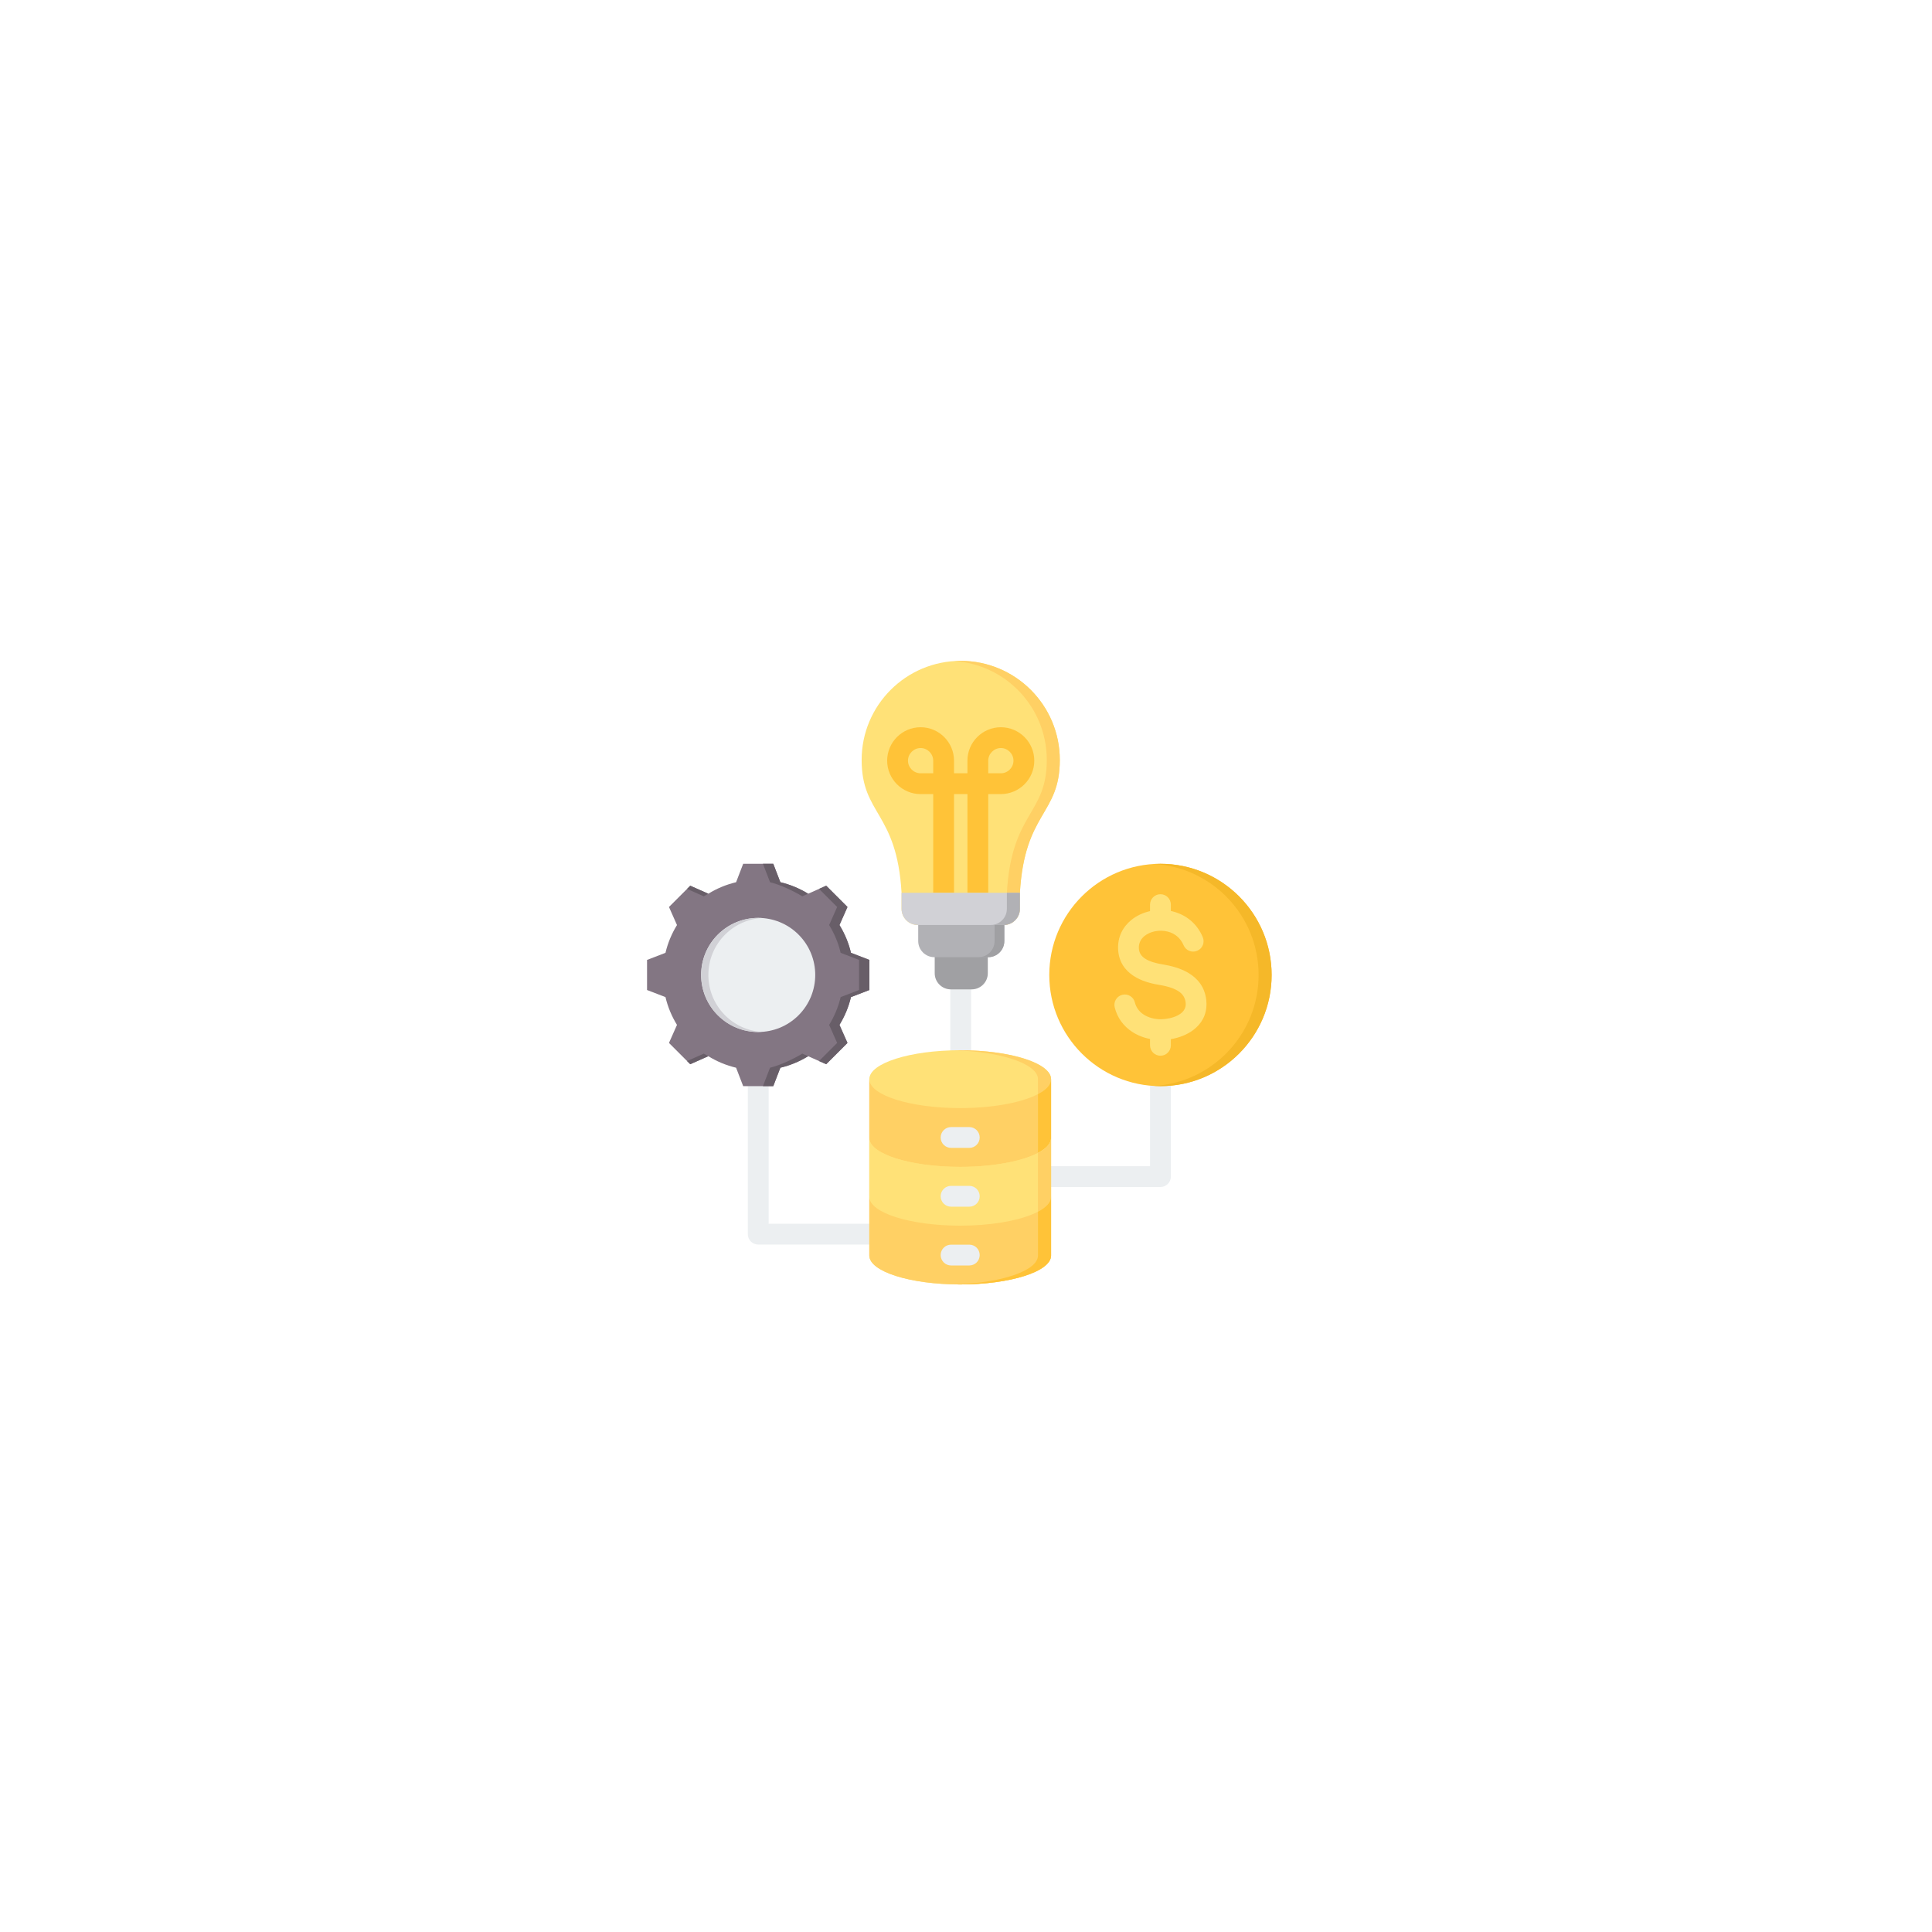 <svg width="145" height="145" viewBox="0 0 145 145" fill="none" xmlns="http://www.w3.org/2000/svg">
<g filter="url(#filter0_d_150_565)">
<path d="M122 73C122 45.386 99.614 23 72 23C44.386 23 22 45.386 22 73C22 100.614 44.386 123 72 123C99.614 123 122 100.614 122 73Z" fill="white"/>
<path fill-rule="evenodd" clip-rule="evenodd" d="M66.038 93.407H56.906C56.475 93.407 56.125 93.057 56.125 92.626V80.268H57.688V91.845H66.038V93.407ZM71.323 81.24V71.838H72.885V81.24H71.323V81.24ZM76.315 87.525H86.312V79.392H87.875V88.306C87.875 88.737 87.525 89.087 87.094 89.087H76.315V87.525Z" fill="#ECEFF1"/>
<path fill-rule="evenodd" clip-rule="evenodd" d="M76.544 67.004C76.902 60.917 79.54 61.164 79.54 57.034C79.54 52.928 76.211 49.599 72.104 49.599C67.998 49.599 64.668 52.928 64.668 57.034C64.668 61.164 67.306 60.917 67.664 67.004L67.664 68.213C67.664 68.877 68.208 69.421 68.873 69.421H75.336C76 69.421 76.544 68.877 76.544 68.213L76.544 67.004Z" fill="#FFE177"/>
<path fill-rule="evenodd" clip-rule="evenodd" d="M76.544 67.004C76.902 60.917 79.54 61.164 79.54 57.034C79.54 52.928 76.211 49.599 72.104 49.599C71.94 49.599 71.777 49.605 71.616 49.615C75.495 49.867 78.563 53.092 78.563 57.034C78.563 61.164 75.925 60.917 75.567 67.004L75.567 68.213C75.567 68.877 75.023 69.421 74.359 69.421H75.335C76 69.421 76.544 68.877 76.544 68.213L76.544 67.004Z" fill="#FFD064"/>
<path fill-rule="evenodd" clip-rule="evenodd" d="M70.039 67.004V59.598H69.092C68.401 59.598 67.774 59.316 67.319 58.862C66.865 58.407 66.583 57.78 66.583 57.089C66.583 56.398 66.865 55.771 67.319 55.316C67.774 54.862 68.401 54.58 69.092 54.58C69.783 54.58 70.41 54.862 70.865 55.316C71.319 55.771 71.601 56.398 71.601 57.089V58.036H72.607V57.089C72.607 56.398 72.889 55.771 73.343 55.316C73.798 54.862 74.425 54.58 75.116 54.58C75.807 54.58 76.434 54.862 76.889 55.316C77.343 55.771 77.625 56.398 77.625 57.089C77.625 57.78 77.343 58.407 76.889 58.862C76.434 59.316 75.807 59.598 75.116 59.598H74.169V67.004H72.607V59.598H71.601V67.004H70.039ZM70.039 58.036V57.089C70.039 56.83 69.932 56.593 69.76 56.421C69.588 56.249 69.352 56.142 69.092 56.142C68.833 56.142 68.596 56.249 68.424 56.421C68.252 56.593 68.145 56.83 68.145 57.089C68.145 57.349 68.252 57.585 68.424 57.757C68.596 57.929 68.833 58.036 69.092 58.036H70.039ZM74.169 58.036H75.116C75.376 58.036 75.612 57.929 75.784 57.757C75.956 57.585 76.063 57.349 76.063 57.089C76.063 56.83 75.956 56.593 75.784 56.421C75.612 56.249 75.376 56.142 75.116 56.142C74.857 56.142 74.62 56.249 74.448 56.421C74.276 56.593 74.169 56.83 74.169 57.089V58.036Z" fill="#FFC338"/>
<path fill-rule="evenodd" clip-rule="evenodd" d="M74.137 71.35H70.152V73.046C70.152 73.71 70.696 74.254 71.361 74.254H72.929C73.593 74.254 74.137 73.71 74.137 73.046V71.35H74.137Z" fill="#A0A0A3"/>
<path fill-rule="evenodd" clip-rule="evenodd" d="M74.168 71.838C74.832 71.838 75.376 71.294 75.376 70.63V68.956C73.222 68.956 71.067 68.956 68.913 68.956V70.63C68.913 71.294 69.457 71.838 70.121 71.838H74.168Z" fill="#B1B1B5"/>
<path fill-rule="evenodd" clip-rule="evenodd" d="M74.168 71.838C74.832 71.838 75.376 71.294 75.376 70.63V68.956H74.645V70.63C74.645 71.294 74.102 71.838 73.437 71.838H74.168Z" fill="#A0A0A3"/>
<path fill-rule="evenodd" clip-rule="evenodd" d="M76.544 67.004H73.388H70.82H67.665V68.212C67.665 68.877 68.208 69.421 68.873 69.421H68.913H75.336C76.001 69.421 76.544 68.877 76.544 68.212L76.544 67.004Z" fill="#D1D1D6"/>
<path fill-rule="evenodd" clip-rule="evenodd" d="M76.544 67.004H75.567L75.567 68.212C75.567 68.877 75.023 69.421 74.359 69.421H75.335C76 69.421 76.544 68.877 76.544 68.212L76.544 67.004Z" fill="#B1B1B5"/>
<path fill-rule="evenodd" clip-rule="evenodd" d="M58.568 66.212C59.304 66.387 60.008 66.679 60.653 67.076L62.008 66.474L63.605 68.071L63.003 69.426C63.4 70.071 63.692 70.775 63.868 71.511L65.25 72.044V74.302L63.867 74.834C63.692 75.571 63.4 76.275 63.003 76.919L63.605 78.274L62.008 79.871L60.653 79.27C60.008 79.667 59.304 79.959 58.568 80.134L58.035 81.517H55.777L55.245 80.134C54.508 79.959 53.804 79.667 53.16 79.269L51.805 79.871L50.208 78.274L50.809 76.92C50.412 76.275 50.12 75.571 49.945 74.834L48.562 74.302V72.044L49.945 71.511C50.12 70.775 50.412 70.071 50.809 69.426L50.208 68.071L51.805 66.474L53.16 67.076C53.804 66.679 54.508 66.387 55.245 66.212L55.777 64.829H58.035L58.568 66.212Z" fill="#837683"/>
<path fill-rule="evenodd" clip-rule="evenodd" d="M60.625 79.287C59.988 79.675 59.294 79.961 58.568 80.134L58.036 81.517H57.26L57.792 80.134C58.529 79.959 59.57 79.472 60.215 79.075L60.653 79.27C60.644 79.275 60.634 79.281 60.625 79.287ZM51.566 66.713L51.805 66.474L53.16 67.076C53.046 67.138 52.934 67.203 52.823 67.271L51.566 66.713ZM53.16 79.269L51.805 79.871L51.566 79.633L52.823 79.075C52.934 79.143 53.046 79.208 53.16 79.269ZM58.568 66.212C59.305 66.387 60.008 66.679 60.653 67.076L60.214 67.271C59.569 66.874 58.529 66.387 57.792 66.212L57.26 64.829H58.036L58.568 66.212ZM61.471 66.713L62.008 66.474L63.605 68.071L63.003 69.426C63.4 70.071 63.693 70.775 63.868 71.511L65.25 72.044V74.302L63.867 74.834C63.692 75.571 63.4 76.275 63.003 76.919L63.605 78.274L62.008 79.871L61.471 79.633L62.829 78.274L62.228 76.919C62.625 76.275 62.917 75.571 63.092 74.834L64.475 74.302V72.044L63.092 71.511C62.917 70.775 62.625 70.071 62.228 69.426L62.829 68.071L61.471 66.713Z" fill="#685E68"/>
<path d="M59.931 76.199C61.603 74.527 61.603 71.815 59.931 70.143C58.258 68.471 55.547 68.471 53.875 70.143C52.202 71.815 52.202 74.527 53.875 76.199C55.547 77.871 58.258 77.871 59.931 76.199Z" fill="#ECEFF1"/>
<path fill-rule="evenodd" clip-rule="evenodd" d="M56.906 68.89C54.541 68.89 52.623 70.807 52.623 73.172C52.623 75.538 54.541 77.455 56.906 77.455C56.997 77.455 57.087 77.452 57.176 77.447C54.937 77.307 53.164 75.447 53.164 73.173C53.164 70.898 54.937 69.038 57.176 68.898C57.087 68.893 56.997 68.89 56.906 68.89Z" fill="#D1D1D6"/>
<path d="M87.094 81.517C91.702 81.517 95.438 77.781 95.438 73.173C95.438 68.565 91.702 64.829 87.094 64.829C82.486 64.829 78.75 68.565 78.75 73.173C78.75 77.781 82.486 81.517 87.094 81.517Z" fill="#FFC338"/>
<path fill-rule="evenodd" clip-rule="evenodd" d="M87.094 64.829C91.702 64.829 95.438 68.565 95.438 73.173C95.438 77.781 91.702 81.517 87.094 81.517C86.93 81.517 86.767 81.511 86.606 81.502C90.986 81.249 94.461 77.617 94.461 73.173C94.461 68.729 90.986 65.097 86.606 64.844C86.767 64.834 86.93 64.829 87.094 64.829Z" fill="#F5B829"/>
<path fill-rule="evenodd" clip-rule="evenodd" d="M90.27 70.336C90.437 70.734 90.25 71.192 89.852 71.359C89.454 71.526 88.997 71.338 88.83 70.941C88.591 70.372 88.138 70.043 87.639 69.917C87.323 69.837 86.991 69.832 86.683 69.894C86.384 69.954 86.109 70.076 85.894 70.251C85.625 70.469 85.454 70.784 85.473 71.174C85.491 71.53 85.677 71.775 85.936 71.944C86.286 72.172 86.768 72.299 87.226 72.374C87.883 72.482 88.6 72.662 89.201 73.025C89.892 73.442 90.414 74.07 90.531 75.035C90.54 75.109 90.546 75.198 90.548 75.3C90.569 76.183 90.166 76.842 89.561 77.301C89.08 77.666 88.474 77.89 87.875 77.991V78.453C87.875 78.885 87.525 79.234 87.093 79.234C86.662 79.234 86.312 78.885 86.312 78.453V77.976C85.824 77.882 85.359 77.7 84.956 77.431C84.336 77.019 83.861 76.41 83.66 75.604C83.557 75.186 83.813 74.764 84.231 74.661C84.649 74.558 85.071 74.814 85.174 75.232C85.272 75.626 85.507 75.926 85.816 76.132C86.198 76.386 86.687 76.507 87.184 76.495C87.267 76.493 87.368 76.485 87.485 76.471C87.906 76.42 88.325 76.287 88.621 76.062C88.848 75.89 88.999 75.65 88.992 75.337C88.991 75.314 88.987 75.275 88.981 75.218C88.932 74.816 88.702 74.546 88.395 74.361C87.998 74.121 87.471 73.994 86.976 73.912C86.341 73.808 85.651 73.618 85.087 73.25C84.433 72.823 83.963 72.19 83.917 71.248C83.871 70.311 84.275 69.56 84.911 69.043C85.306 68.721 85.793 68.497 86.312 68.382V67.894C86.312 67.462 86.662 67.112 87.094 67.112C87.525 67.112 87.875 67.462 87.875 67.894V68.371C87.923 68.381 87.971 68.392 88.018 68.404C88.961 68.643 89.82 69.263 90.27 70.336Z" fill="#FFE177"/>
<path fill-rule="evenodd" clip-rule="evenodd" d="M78.885 80.993V94.229C78.885 95.428 75.831 96.4 72.064 96.4C68.297 96.4 65.243 95.428 65.243 94.229V80.993C65.243 79.794 68.297 78.822 72.064 78.822C75.831 78.822 78.885 79.794 78.885 80.993Z" fill="#FFE177"/>
<path fill-rule="evenodd" clip-rule="evenodd" d="M74.123 78.923C73.473 78.858 72.781 78.822 72.064 78.822C71.898 78.822 71.735 78.824 71.572 78.828C75.11 78.908 77.902 79.847 77.902 80.993V82.117C78.526 81.789 78.885 81.404 78.885 80.993C78.885 80.023 76.884 79.201 74.123 78.923Z" fill="#FFD064"/>
<path fill-rule="evenodd" clip-rule="evenodd" d="M72.064 83.164C68.297 83.164 65.243 82.192 65.243 80.993V85.405C65.243 86.604 68.297 87.576 72.064 87.576C72.781 87.576 73.473 87.541 74.123 87.475C75.455 87.341 76.61 87.081 77.449 86.738C78.349 86.37 78.885 85.907 78.885 85.405V82.531V80.993C78.885 81.496 78.349 81.958 77.449 82.326C76.61 82.669 75.455 82.929 74.123 83.064C73.473 83.129 72.781 83.164 72.064 83.164Z" fill="#FFD064"/>
<path fill-rule="evenodd" clip-rule="evenodd" d="M77.902 86.528C78.526 86.201 78.885 85.816 78.885 85.405V82.531V80.993C78.885 81.404 78.526 81.789 77.902 82.117V86.528Z" fill="#FFC338"/>
<path fill-rule="evenodd" clip-rule="evenodd" d="M71.38 86.151C70.949 86.151 70.599 85.802 70.599 85.37C70.599 84.939 70.949 84.589 71.38 84.589H72.747C73.178 84.589 73.528 84.939 73.528 85.37C73.528 85.802 73.178 86.151 72.747 86.151H71.38Z" fill="#ECEFF1"/>
<path fill-rule="evenodd" clip-rule="evenodd" d="M72.064 87.576C68.297 87.576 65.243 86.604 65.243 85.405V89.817C65.243 91.016 68.297 91.988 72.064 91.988C74.253 91.988 76.201 91.66 77.449 91.15C78.349 90.782 78.885 90.32 78.885 89.817V86.944V85.405C78.885 85.907 78.349 86.37 77.449 86.738C76.61 87.081 75.455 87.341 74.123 87.476C73.473 87.541 72.781 87.576 72.064 87.576Z" fill="#FFE177"/>
<path fill-rule="evenodd" clip-rule="evenodd" d="M77.902 90.941C78.526 90.613 78.885 90.229 78.885 89.817V86.944V85.405C78.885 85.816 78.526 86.201 77.902 86.529V90.941Z" fill="#FFD064"/>
<path fill-rule="evenodd" clip-rule="evenodd" d="M71.38 90.564C70.949 90.564 70.599 90.214 70.599 89.782C70.599 89.351 70.949 89.001 71.38 89.001H72.747C73.178 89.001 73.528 89.351 73.528 89.782C73.528 90.214 73.178 90.564 72.747 90.564H71.38Z" fill="#ECEFF1"/>
<path fill-rule="evenodd" clip-rule="evenodd" d="M72.064 91.988C68.297 91.988 65.243 91.016 65.243 89.817V94.229C65.243 95.428 68.297 96.4 72.064 96.4C75.831 96.4 78.885 95.428 78.885 94.229V91.356V89.817C78.885 90.32 78.349 90.782 77.449 91.15C76.201 91.66 74.253 91.988 72.064 91.988Z" fill="#FFD064"/>
<path fill-rule="evenodd" clip-rule="evenodd" d="M71.572 96.395C71.735 96.398 71.898 96.4 72.064 96.4C75.831 96.4 78.885 95.428 78.885 94.229V91.356V89.817C78.885 90.228 78.526 90.613 77.902 90.941V94.229C77.902 95.376 75.11 96.314 71.572 96.395Z" fill="#FFC338"/>
<path fill-rule="evenodd" clip-rule="evenodd" d="M71.38 94.976C70.949 94.976 70.599 94.626 70.599 94.194C70.599 93.763 70.949 93.413 71.38 93.413H72.747C73.178 93.413 73.528 93.763 73.528 94.194C73.528 94.626 73.178 94.976 72.747 94.976H71.38Z" fill="#ECEFF1"/>
</g>
<defs>
<filter id="filter0_d_150_565" x="7" y="8" width="130" height="130" filterUnits="userSpaceOnUse" color-interpolation-filters="sRGB">
<feFlood flood-opacity="0" result="BackgroundImageFix"/>
<feColorMatrix in="SourceAlpha" type="matrix" values="0 0 0 0 0 0 0 0 0 0 0 0 0 0 0 0 0 0 127 0" result="hardAlpha"/>
<feOffset/>
<feGaussianBlur stdDeviation="7.5"/>
<feColorMatrix type="matrix" values="0 0 0 0 0 0 0 0 0 0 0 0 0 0 0 0 0 0 0.078 0"/>
<feBlend mode="normal" in2="BackgroundImageFix" result="effect1_dropShadow_150_565"/>
<feBlend mode="normal" in="SourceGraphic" in2="effect1_dropShadow_150_565" result="shape"/>
</filter>
</defs>
</svg>
